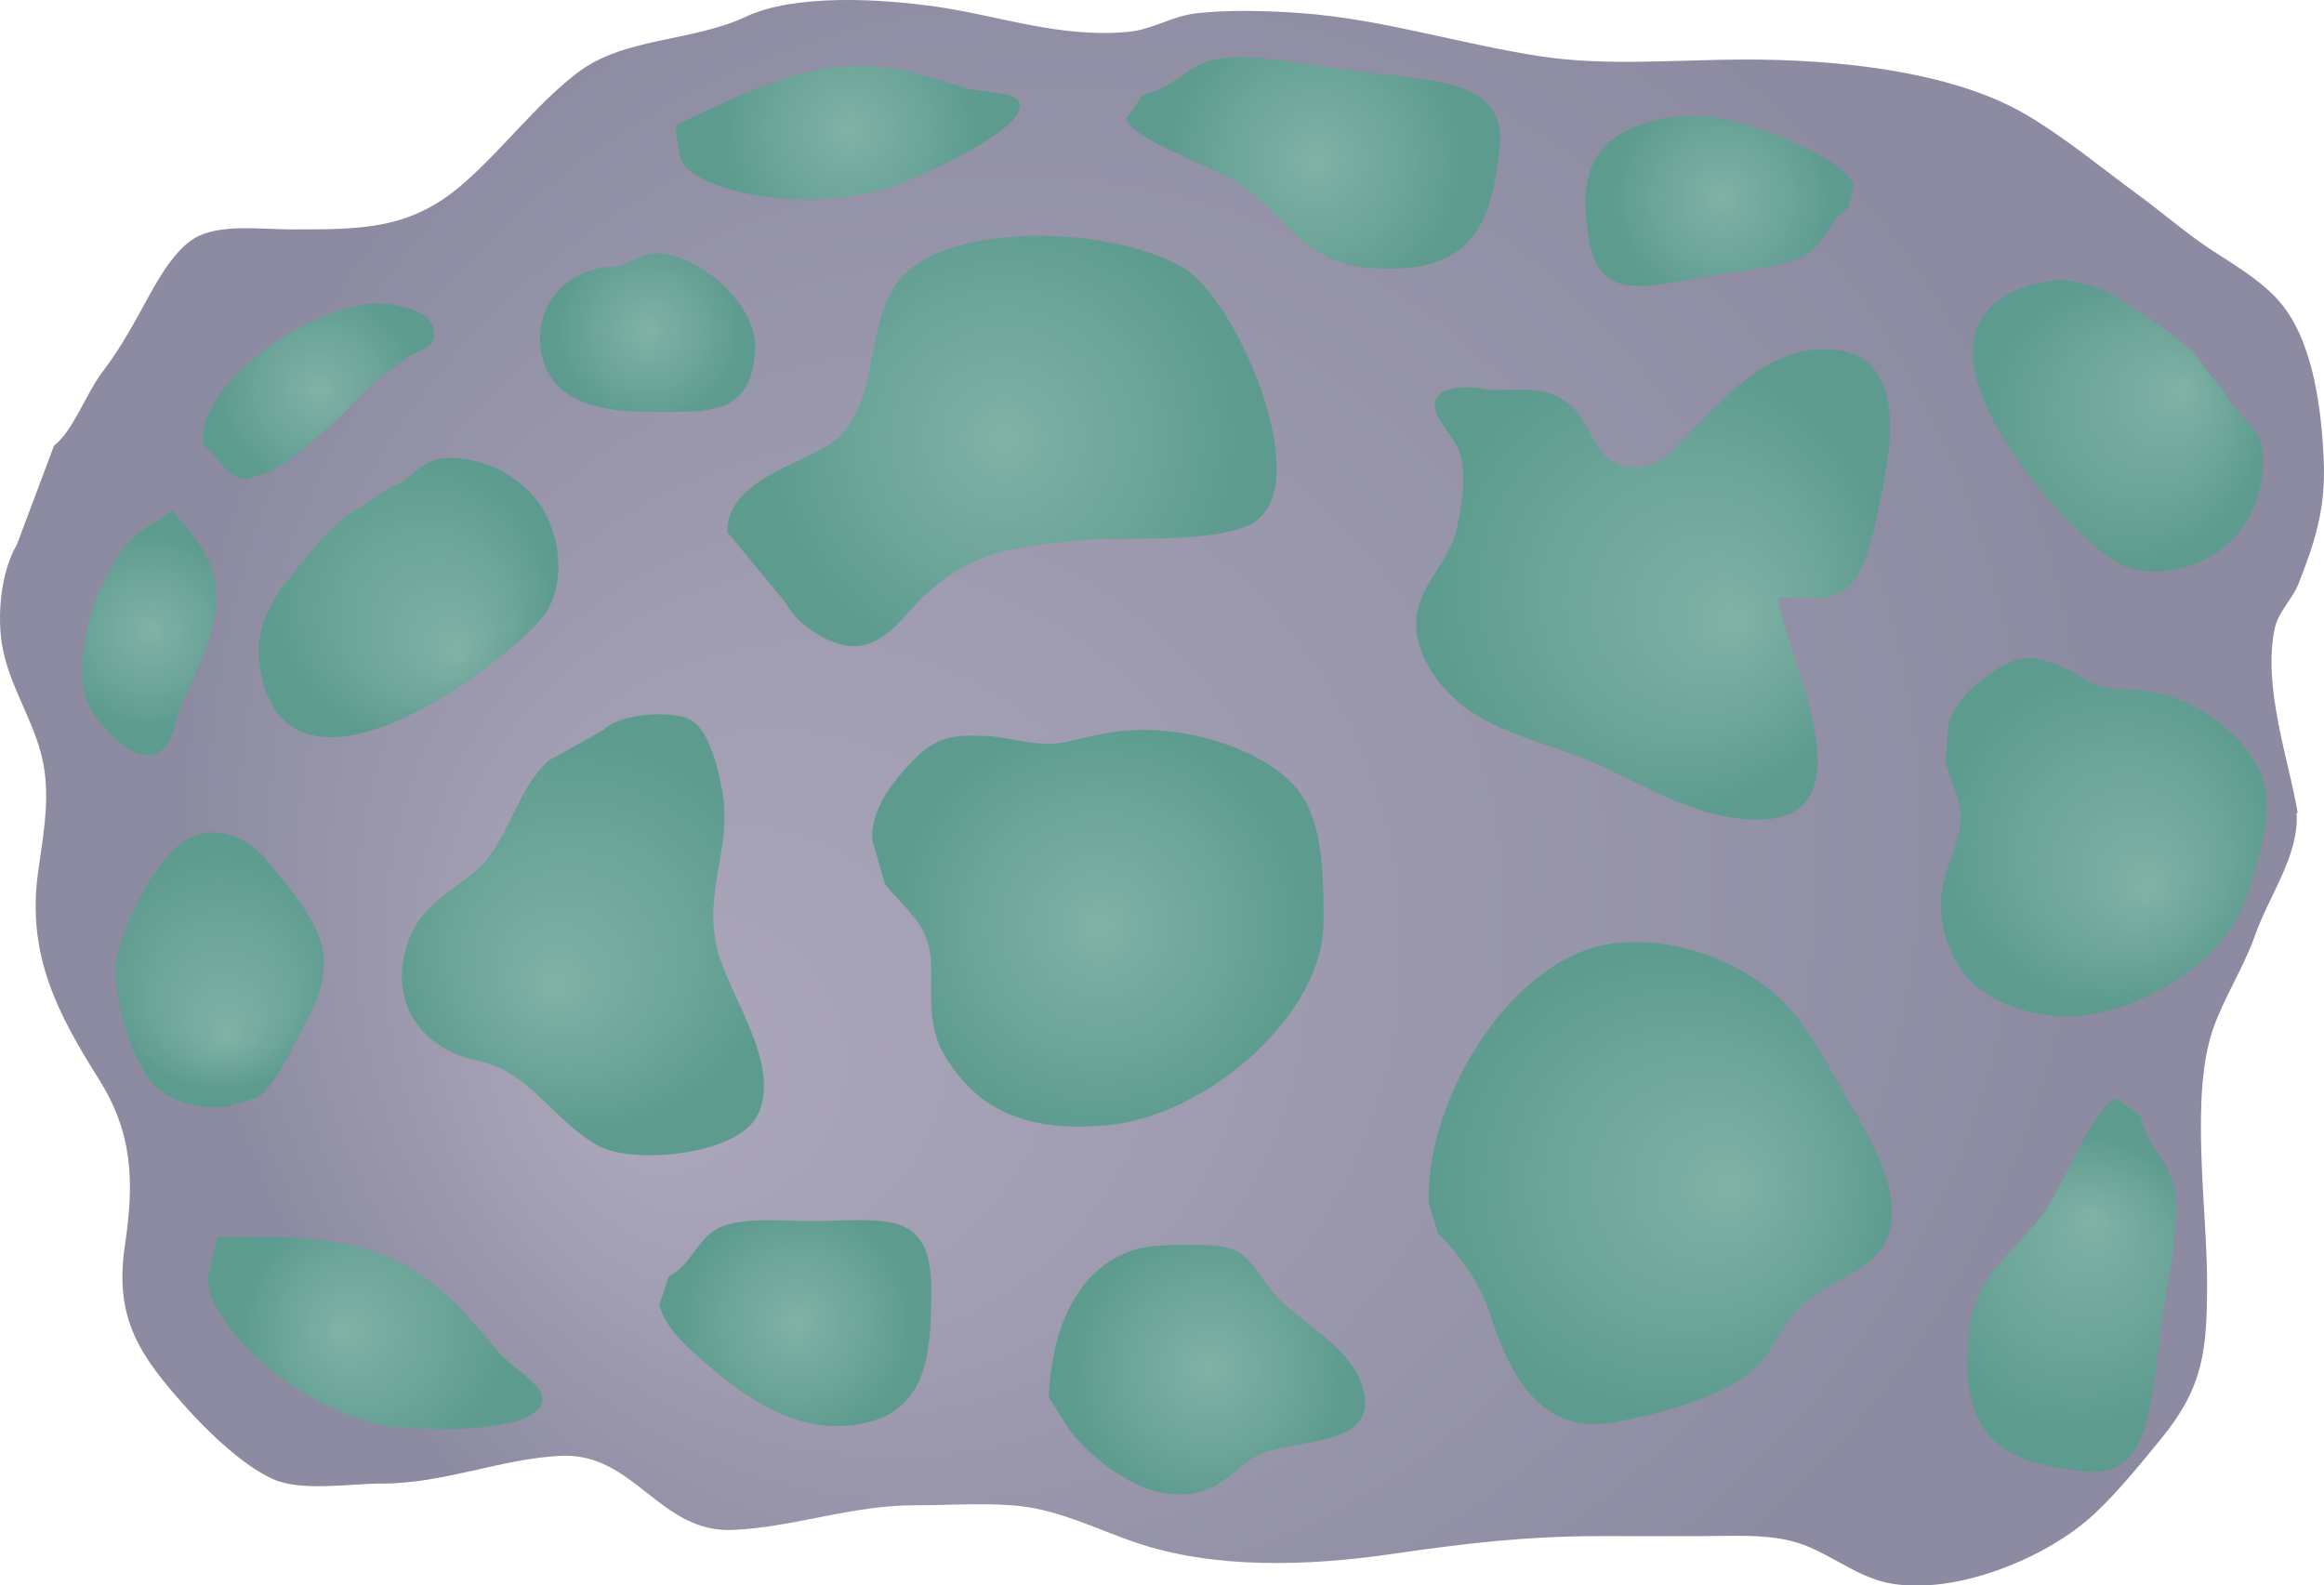 
        <svg xmlns:rdf="http://www.w3.org/1999/02/22-rdf-syntax-ns#" xmlns="http://www.w3.org/2000/svg" xmlns:cc="http://creativecommons.org/ns#" xmlns:xlink="http://www.w3.org/1999/xlink" xmlns:dc="http://purl.org/dc/elements/1.1/" x="0px" y="0px" width="500" height="341" viewBox="0 0 500 341" xml:space="preserve">
            <title>Montastrea spp. (Brain Coral)</title>
            <desc xmlns:ian_image_library="https://ian.umces.edu/media-library/">
                <ian_image_library:title>Montastrea spp. (Brain Coral)</ian_image_library:title>
                <ian_image_library:descr>Illustration of Montastrea spp. (Brain Coral)</ian_image_library:descr>
                <ian_image_library:scene>
                    <ian_image_library:contains>Montastrea spp. Cnidaria, Anthazoa, Hexacorallia, Scleractinia, Faviidae, M. cavernosa, M. annularis, large, star, coral, common, star, coral, </ian_image_library:contains>
                    <ian_image_library:when>2004-01-08</ian_image_library:when>
                </ian_image_library:scene>
            </desc>
            
<g id="ian_symbols_d3cf8ffe1552f5646523ea0f6d063abf">
	<g>
			<radialGradient id="ian_symbols_0ee08a0375613ed499eb16e6903cf318" cx="1943.394" cy="1847.073" r="1076.467" fx="1347.766" fy="1501.044" gradientTransform="matrix(0.199 0 0 -0.199 -136.347 537.766)" gradientUnits="userSpaceOnUse">
			<stop  offset="0.017" style="stop-color:#ACA7BB"/>
			<stop  offset="0.966" style="stop-color:#8C8BA1"/>
		</radialGradient>
		<path fill="url(#ian_symbols_0ee08a0375613ed499eb16e6903cf318)" d="M3.642,117.15c-3.436,5.771-4.43,15.477-3.028,22.529c1.834,9.204,7.78,16.886,9.005,26.463
			c0.963,7.392-0.521,14.754-1.466,21.798c-2.367,17.726,4.351,30.275,13.102,44.219c7.193,11.424,7.733,21.694,5.609,35.84
			c-2.318,15.648,3.129,23.62,13.303,34.936c4.742,5.284,12.156,12.377,18.485,15.25c6.169,2.79,16.466,0.992,23.502,0.992
			c13.423,0.024,25.766-5.418,38.602-5.968c15.779-0.682,21.123,16.719,37.058,15.943c13.217-0.633,25.341-5.309,39.022-5.309
			c6.879,0,13.929-0.472,20.756,0c9.602,0.643,17.917,4.99,26.495,7.937c17.082,5.874,37.262,5.162,55.368,2.549
			c15.167-2.205,28.703-3.845,44.427-3.845h22.605c6.309,0,12.613-0.457,18.733,1.007c7.444,1.763,13.637,7.647,21.122,9.101
			c14.398,2.785,34.307-5.55,44.285-14.917c5.17-4.857,9.983-10.82,14.582-16.463c8.951-11.066,9.632-18.9,9.632-33.428
			c0-15.81-3.708-39.818,1.255-54.322c2.215-6.473,6.712-13.521,9.049-20.177c3.104-8.807,9.536-17.259,8.959-26.439
			c0.088,0.015,0.169,0.034,0.25,0.098c-1.938-11.508-7.662-27.333-4.924-39.862c0.719-3.355,3.865-6.385,5.054-9.411
			c3.436-8.728,5.924-16.065,5.459-26.606c-0.462-10.452-2.051-24.44-8.598-33.035c-4.551-6.002-12.37-9.877-18.318-14.145
			c-4.307-3.094-8.531-6.694-12.824-9.828c-8.074-5.904-15.881-12.455-24.41-17.451c-16.39-9.597-41.67-11.817-60.321-11.798
			c-14.339,0.01-29.796,1.469-43.87-0.663c-17.267-2.618-34.042-8.011-51.512-9.302c-7.036-0.521-15.356-0.776-22.419-0.015
			c-5.769,0.644-9.396,3.448-14.74,4.003c-14.548,1.459-27.88-3.403-41.188-5.348c-12.422-1.813-30.827-2.795-41.255,2.102
			c-11.709,5.491-26.36,4.396-36.394,12.171c-9.214,7.156-15.842,16.351-24.708,23.998c-11.311,9.745-21.864,9.602-36.745,9.602
			c-6.395,0-14.251-1.139-19.799,1.371c-4.528,2.058-8.187,8.207-10.786,12.927c-3.183,5.791-5.962,11.046-9.943,16.262
			c-3.576,4.685-6.327,12.721-10.494,15.967L3.645,117.13L3.642,117.15z"/>
			<radialGradient id="ian_symbols_18a0240e6848cf04353223943212e359" cx="1874.061" cy="1700.523" r="229.905" gradientTransform="matrix(0.199 0 0 -0.199 -136.347 537.766)" gradientUnits="userSpaceOnUse">
			<stop  offset="0.006" style="stop-color:#81B2A6"/>
			<stop  offset="1" style="stop-color:#5D9B8F"/>
		</radialGradient>
		<path fill="url(#ian_symbols_18a0240e6848cf04353223943212e359)" d="M187.734,180.96c-0.727-6.493,4.511-13.035,8.647-17.279c5.032-5.172,8.477-5.678,15.955-5.329
			c5.432,0.27,10.982,2.465,16.587,1.331c5.901-1.193,10.12-2.652,17.333-2.652c10.778,0,25.13,4.145,32.342,12.146
			c6.339,7.024,6.127,19.995,6.169,29.042c0.081,20.187-25.348,42.038-46.677,43.885c-15.133,1.297-27.175-1.837-35.019-15.334
			c-3.138-5.388-2.738-11.046-2.711-17.898c0.064-8.438-3.143-11.071-8.659-17.102c-0.366-0.555-0.803-1.066-1.292-1.508
			l-2.679-9.307L187.734,180.96z"/>
			<radialGradient id="ian_symbols_1f60825f51b492b4954925dbc5ef9e13" cx="2962.666" cy="1799.073" r="185.551" fx="3009.446" fy="1739.566" gradientTransform="matrix(0.199 0 0 -0.199 -136.347 537.766)" gradientUnits="userSpaceOnUse">
			<stop  offset="0.006" style="stop-color:#81B2A6"/>
			<stop  offset="1" style="stop-color:#5D9B8F"/>
		</radialGradient>
		<path fill="url(#ian_symbols_1f60825f51b492b4954925dbc5ef9e13)" d="M418.565,164.301c0.246,0.486,0.415,1.002,0.531,1.557c2.274,6.257,3.843,9.16,1.535,16.095
			c-1.861,5.638-3.701,10.211-2.93,15.383c1.938,12.952,9.646,18.344,20.729,20.771c15.624,3.438,39.573-8.674,44.958-25.334
			c2.419-7.47,6.066-18.104,3.45-25.368c-2.969-8.276-12.016-15.01-19.663-17.52c-5.128-1.67-8.529-1.449-13.028-1.832
			c-4.278-0.368-7.632-3.472-11.409-4.941c-5.216-2.033-7.778-2.412-12.756,0.678c-4.081,2.524-9.562,6.714-10.793,12.225
			l-0.629,8.261L418.565,164.301z"/>
			<radialGradient id="ian_symbols_d6dc63fee01a59b421d8a446f08d8cc2" cx="1770.263" cy="2227.811" r="262.348" gradientTransform="matrix(0.199 0 0 -0.199 -136.347 537.766)" gradientUnits="userSpaceOnUse">
			<stop  offset="0.006" style="stop-color:#81B2A6"/>
			<stop  offset="1" style="stop-color:#5D9B8F"/>
		</radialGradient>
		<path fill="url(#ian_symbols_d6dc63fee01a59b421d8a446f08d8cc2)" d="M169.124,129.782c2.392,4.882,10.508,10.025,15.96,9.151c6.154-0.978,9.646-6.906,13.647-10.653
			c10.127-9.479,18.944-10.56,32.583-11.93c10.493-1.071,26.537,0.663,36.527-2.986c16.721-6.071-1.162-47.75-12.463-55.206
			c-14.651-9.671-53.324-11.228-62.841,3.325c-6.282,9.602-3.573,24.749-12.279,32.746c-5.55,5.103-24.179,8.62-23.752,20.265
			l12.611,15.289H169.124z"/>
			<radialGradient id="ian_symbols_264a7861783c20f49d556373644e6b54" cx="2474.907" cy="2072.646" r="255.491" fx="2564.243" fy="2028.783" gradientTransform="matrix(0.199 0 0 -0.199 -136.347 537.766)" gradientUnits="userSpaceOnUse">
			<stop  offset="0.006" style="stop-color:#81B2A6"/>
			<stop  offset="1" style="stop-color:#5D9B8F"/>
		</radialGradient>
		<path fill="url(#ian_symbols_264a7861783c20f49d556373644e6b54)" d="M309.354,85.259c-2.642,3.315,3.092,7.691,4.654,11.954c1.628,4.396,0.496,11.67-0.626,16.596
			c-1.304,5.683-4.862,8.929-7.267,14.165c-2.311,5.015-1.687,10.241,1.078,15.113c7.119,12.549,19.378,14.818,31.38,19.268
			c12.77,4.73,24.005,13.236,37.934,13.944c27.895,1.425,7.363-35.618,6.061-47.759c6.987-0.319,12.591,1.615,16.523-3.895
			c3.192-4.45,4.334-12.097,5.447-17.279c2.426-11.188,5.727-30.084-9.426-32.073c-12.831-1.689-22.477,8.551-30.225,16.439
			c-3.893,3.959-7.643,9.15-13.659,8.807c-8.335-0.477-8.261-9.028-13.625-13.605c-4.701-4.003-10.631-3.001-16.955-3.001
			c0-0.005-8.64-2.004-11.29,1.321L309.354,85.259z"/>
			<radialGradient id="ian_symbols_d82a5fcc58b6f6b4f54253129b1d6e1a" cx="1316.684" cy="1693.463" r="218.312" fx="1281.976" fy="1633.251" gradientTransform="matrix(0.199 0 0 -0.199 -136.347 537.766)" gradientUnits="userSpaceOnUse">
			<stop  offset="0.006" style="stop-color:#81B2A6"/>
			<stop  offset="1" style="stop-color:#5D9B8F"/>
		</radialGradient>
		<path fill="url(#ian_symbols_d82a5fcc58b6f6b4f54253129b1d6e1a)" d="M117.953,163.682c-7.006,6.463-8.932,18.094-15.449,23.595
			c-6.692,5.638-13.921,8.241-15.776,19.607c-1.854,11.287,5.955,19.199,15.8,21.257c11.734,2.451,15.84,12.416,26.051,18.296
			c7.242,4.155,30.626,2.298,34.641-6.965c4.693-10.825-6.397-25.319-8.858-35.113c-3.224-12.755,3.423-22.205,0.953-34.7
			c-0.769-3.924-2.603-12.043-6.25-14.499c-4.001-2.696-16.152-1.513-19.146,1.871l-11.952,6.64L117.953,163.682z"/>
			<radialGradient id="ian_symbols_bf54fded8bc6e7d4fd872341e9e668e7" cx="2482.608" cy="1424.652" r="255.817" fx="2559.621" fy="1419.924" gradientTransform="matrix(0.199 0 0 -0.199 -136.347 537.766)" gradientUnits="userSpaceOnUse">
			<stop  offset="0.006" style="stop-color:#81B2A6"/>
			<stop  offset="1" style="stop-color:#5D9B8F"/>
		</radialGradient>
		<path fill="url(#ian_symbols_bf54fded8bc6e7d4fd872341e9e668e7)" d="M309.354,265.351c4.558,4.465,8.981,10.698,11.004,16.812
			c4.123,12.441,10.417,27.122,27.519,23.737c10.12-2.019,25.675-5.727,31.891-13.978c3.02-4.008,4.563-8.566,8.986-12.117
			c4.774-3.87,13.57-6.434,16.66-12.121c5.224-9.578-3.401-23.502-8.144-31.522c-5.047-8.551-9.047-17.8-17.441-23.978
			c-9.096-6.67-20.445-10.393-31.952-9.297c-22.168,2.117-41.193,33.251-40.508,55.83l1.982,6.64L309.354,265.351z"/>
			<radialGradient id="ian_symbols_23082b19f0c4d2e471cde33330b807c3" cx="1386.672" cy="2345.085" r="102.26" gradientTransform="matrix(0.199 0 0 -0.199 -136.347 537.766)" gradientUnits="userSpaceOnUse">
			<stop  offset="0.006" style="stop-color:#81B2A6"/>
			<stop  offset="1" style="stop-color:#5D9B8F"/>
		</radialGradient>
		<path fill="url(#ian_symbols_23082b19f0c4d2e471cde33330b807c3)" d="M133.245,57.337c-10.744-0.383-19.118,8.453-16.642,19.239
			c2.429,10.604,13.84,12.019,23.025,11.999c12.309-0.025,22.399,1.419,22.849-13.969c0.285-9.455-13.591-21.567-23.249-19.931
			l-5.99,2.662H133.245z"/>
			<radialGradient id="ian_symbols_80aa4c3f25e80094b14866b2beecadbe" cx="1546.576" cy="1273.152" r="130.496" gradientTransform="matrix(0.199 0 0 -0.199 -136.347 537.766)" gradientUnits="userSpaceOnUse">
			<stop  offset="0.006" style="stop-color:#81B2A6"/>
			<stop  offset="1" style="stop-color:#5D9B8F"/>
		</radialGradient>
		<path fill="url(#ian_symbols_80aa4c3f25e80094b14866b2beecadbe)" d="M141.875,280.64c0.82,4.691,6.485,9.681,10.304,12.957c9.541,8.183,20.825,15.702,34.393,12.446
			c13.512-3.227,13.754-16.463,13.782-28.717c0.061-17.618-10.548-14.627-25.899-14.627c-6.078,0-13.706-0.791-18.772,1.046
			c-5.651,2.038-6.385,7.976-11.813,10.908l-2.001,5.997L141.875,280.64z"/>
			<radialGradient id="ian_symbols_e5edd6abb7e71634ed43940c451ba962" cx="2546.81" cy="2487.641" r="121.522" gradientTransform="matrix(0.199 0 0 -0.199 -136.347 537.766)" gradientUnits="userSpaceOnUse">
			<stop  offset="0.006" style="stop-color:#81B2A6"/>
			<stop  offset="1" style="stop-color:#5D9B8F"/>
		</radialGradient>
		<path fill="url(#ian_symbols_e5edd6abb7e71634ed43940c451ba962)" d="M398.806,39.739c-1.397-3.536-7.505-6.542-11.62-8.497c-10.243-4.873-22.09-8.949-34.749-4.234
			c-12.586,4.695-12.09,15.093-10.528,24.695c2.25,13.821,13.067,9.769,27.853,7.304c5.842-0.973,13.313-1.572,17.939-3.812
			c5.194-2.519,5.12-7.279,9.956-10.452l1.152-5.005H398.806z"/>
			<radialGradient id="ian_symbols_8cddfb646a733794a94066d9df996d4d" cx="2107.223" cy="2528.616" r="164.242" gradientTransform="matrix(0.199 0 0 -0.199 -136.347 537.766)" gradientUnits="userSpaceOnUse">
			<stop  offset="0.006" style="stop-color:#81B2A6"/>
			<stop  offset="1" style="stop-color:#5D9B8F"/>
		</radialGradient>
		<path fill="url(#ian_symbols_8cddfb646a733794a94066d9df996d4d)" d="M242.405,25.51c0.55,4.45,20.287,10.869,25.076,14.548c12.031,9.204,13.885,18.305,32.806,17.755
			c18.794-0.531,20.724-13.635,22.245-24.857c2.188-16.154-12.62-15.305-33.561-18.055c-8.285-1.09-18.59-3.183-25.714-2.421
			c-7.959,0.869-9.671,6.189-17.414,7.912l-3.45,5.118H242.405z"/>
			<radialGradient id="ian_symbols_ab279d6ebd176c14a5f10e98cb21550d" cx="2927.991" cy="1314.066" r="163.64" fx="2948.464" fy="1385.946" gradientTransform="matrix(0.199 0 0 -0.199 -136.347 537.766)" gradientUnits="userSpaceOnUse">
			<stop  offset="0.006" style="stop-color:#81B2A6"/>
			<stop  offset="1" style="stop-color:#5D9B8F"/>
		</radialGradient>
		<path fill="url(#ian_symbols_ab279d6ebd176c14a5f10e98cb21550d)" d="M455.345,236.392c-4.455,0.496-12.124,20.142-15.874,24.892
			c-9.374,11.896-16.496,13.659-16.211,32.574c0.305,18.802,12.382,20.879,23.58,22.553c16.132,2.407,15.466-12.426,18.497-33.305
			c1.201-8.276,3.436-18.566,2.763-25.687c-0.768-7.977-6.058-9.745-7.667-17.525l-5.081-3.502H455.345z"/>
			<radialGradient id="ian_symbols_3375ce3840067214b95325e9de9bb8e7" cx="1127.996" cy="2058.378" r="156.767" fx="1180.522" fy="1994.847" gradientTransform="matrix(0.199 0 0 -0.199 -136.347 537.766)" gradientUnits="userSpaceOnUse">
			<stop  offset="0.006" style="stop-color:#81B2A6"/>
			<stop  offset="1" style="stop-color:#5D9B8F"/>
		</radialGradient>
		<path fill="url(#ian_symbols_3375ce3840067214b95325e9de9bb8e7)" d="M77.426,109.183c-5.263,2.309-11.557,10.737-15.479,15.585
			c-5.914,7.308-7.768,14.253-5.071,22.942c8.364,26.792,49.165-2.746,59.442-14.43c6.23-7.048,4.551-21.125-3.006-28.089
			c-4.354-3.993-9.457-6.262-15.263-6.65c-7.964-0.516-8.271,4.356-14.661,6.65l-5.965,3.993H77.426z"/>
			<radialGradient id="ian_symbols_77a85f24fecd9484892b6331582340b2" cx="2977.928" cy="2244.073" r="157.301" fx="3048.153" fy="2282.501" gradientTransform="matrix(0.199 0 0 -0.199 -136.347 537.766)" gradientUnits="userSpaceOnUse">
			<stop  offset="0.006" style="stop-color:#81B2A6"/>
			<stop  offset="1" style="stop-color:#5D9B8F"/>
		</radialGradient>
		<path fill="url(#ian_symbols_77a85f24fecd9484892b6331582340b2)" d="M474.355,79.164c-2.792-5.02-11.783-10.501-16.952-13.949c-7.824-5.216-14.924-6.409-23.325-2.902
			c-25.906,10.815,7.308,48.668,19.901,57.838c7.621,5.535,21.456,2.554,27.684-5.633c3.58-4.701,5.366-9.985,5.204-15.8
			c-0.219-7.977-5.088-7.824-7.989-13.978l-4.529-5.585L474.355,79.164z"/>
			<radialGradient id="ian_symbols_f5225d7440a73b441d2ede9d3e45b0a5" cx="1030.355" cy="2281.265" r="111.293" gradientTransform="matrix(0.199 0 0 -0.199 -136.347 537.766)" gradientUnits="userSpaceOnUse">
			<stop  offset="0.006" style="stop-color:#81B2A6"/>
			<stop  offset="1" style="stop-color:#5D9B8F"/>
		</radialGradient>
		<path fill="url(#ian_symbols_f5225d7440a73b441d2ede9d3e45b0a5)" d="M56.807,101.86c3.561-0.56,11.67-8.021,14.651-10.624c4.285-3.728,6.829-7.569,11.67-10.973
			c1.822-1.287,3.544-2.584,4.926-3.585c2.276-1.655,5.184-1.454,5.327-4.749c0.221-5.039-7.493-6.459-11.326-6.616
			C68.168,64.749,42.311,81.885,43.639,95.76c3.583,2.357,4.367,6.778,9.192,7.441L56.807,101.86L56.807,101.86z"/>
			<radialGradient id="ian_symbols_474a0ceea5a85754d58b5d63b7912670" cx="1091.903" cy="1262.658" r="147.571" fx="1054.489" fy="1264.972" gradientTransform="matrix(0.199 0 0 -0.199 -136.347 537.766)" gradientUnits="userSpaceOnUse">
			<stop  offset="0.006" style="stop-color:#81B2A6"/>
			<stop  offset="1" style="stop-color:#5D9B8F"/>
		</radialGradient>
		<path fill="url(#ian_symbols_474a0ceea5a85754d58b5d63b7912670)" d="M44.852,273.99c-0.363,3.487,0.688,5.658,2.299,8.335c7.149,11.915,22.65,21.709,34.892,24.263
			c6.053,1.272,35.542,2.417,34.602-6.021c-0.329-2.933-6.761-6.66-9.168-9.445c-2.971-3.477-6.012-7.097-8.791-9.97
			c-15.229-15.575-30.385-15.122-51.842-15.122l-1.989,7.967L44.852,273.99z"/>
			<radialGradient id="ian_symbols_b89a5f2094186a14a9818bb68aa99450" cx="1603.11" cy="2561.497" r="141.398" gradientTransform="matrix(0.199 0 0 -0.199 -136.347 537.766)" gradientUnits="userSpaceOnUse">
			<stop  offset="0.006" style="stop-color:#81B2A6"/>
			<stop  offset="1" style="stop-color:#5D9B8F"/>
		</radialGradient>
		<path fill="url(#ian_symbols_b89a5f2094186a14a9818bb68aa99450)" d="M146.195,33.482c0.842,2.613,2.519,3.693,4.85,4.911c10.385,5.368,27.5,5.678,39.278,2.274
			c5.8-1.68,32.441-13.424,28.752-18.983c-1.285-1.93-8.266-1.832-11.351-2.77c-3.823-1.188-7.755-2.451-11.193-3.281
			c-18.807-4.528-32.161,2.24-51.252,11.376l0.909,6.473H146.195z"/>
			<radialGradient id="ian_symbols_06ea43ac69c2bee4b95bbe0685d19814" cx="847.436" cy="2020.076" r="106.804" gradientTransform="matrix(0.199 0 0 -0.199 -136.347 537.766)" gradientUnits="userSpaceOnUse">
			<stop  offset="0.006" style="stop-color:#81B2A6"/>
			<stop  offset="1" style="stop-color:#5D9B8F"/>
		</radialGradient>
		<path fill="url(#ian_symbols_06ea43ac69c2bee4b95bbe0685d19814)" d="M30.314,114.223c-2.772,2.121-4.057,3.959-5.523,6.365c-6.564,10.677-8.551,23.403-6.198,30.098
			c1.161,3.291,10.638,16.154,16.719,10.275c2.114-2.043,2.691-7.102,3.976-9.901c1.589-3.468,3.269-7.092,4.462-10.073
			c6.523-16.4,0.84-22.318-6.687-31.115L30.314,114.223L30.314,114.223z"/>
			<radialGradient id="ian_symbols_2da1cf9d056b6934250169534dcbd0a1" cx="1991.945" cy="1222.959" r="154.215" gradientTransform="matrix(0.199 0 0 -0.199 -136.347 537.766)" gradientUnits="userSpaceOnUse">
			<stop  offset="0.006" style="stop-color:#81B2A6"/>
			<stop  offset="1" style="stop-color:#5D9B8F"/>
		</radialGradient>
		<path fill="url(#ian_symbols_2da1cf9d056b6934250169534dcbd0a1)" d="M230.276,307.895c4.359,5.628,12.79,12.126,19.953,13.295c9.15,1.484,12.905-2.47,18.278-6.817
			c7.261-5.909,29.538-1.341,24.418-16.616c-2.861-8.463-13.374-13.163-18.963-19.632c-2.765-3.158-4.931-8.015-9.094-9.459
			c-3.812-1.307-16.186-1.056-19.99-0.02c-14.339,3.968-18.713,19.332-19.256,31.93l4.639,7.323L230.276,307.895z"/>
			<radialGradient id="ian_symbols_47ad4dcb310364b4d92e3c8b16168146" cx="923.718" cy="1655.401" r="131.957" fx="930.901" fy="1580.451" gradientTransform="matrix(0.199 0 0 -0.199 -136.347 537.766)" gradientUnits="userSpaceOnUse">
			<stop  offset="0.006" style="stop-color:#81B2A6"/>
			<stop  offset="1" style="stop-color:#5D9B8F"/>
		</radialGradient>
		<path fill="url(#ian_symbols_47ad4dcb310364b4d92e3c8b16168146)" d="M55.483,236.112c3.711-2.48,7.8-11.414,10.14-15.795c2.962-5.565,5.081-10.918,3.517-17.249
			c-1.415-5.756-7.512-12.716-11.336-17.505c-3.978-4.975-10.405-8.404-16.952-5.284c-7.375,3.507-14.204,18.757-15.646,25.407
			c-1.545,7.225,3.109,23.801,8.831,28.615c3.568,3.016,10.135,4.465,14.803,3.801L55.483,236.112L55.483,236.112z"/>
	</g>
</g>
</svg>
